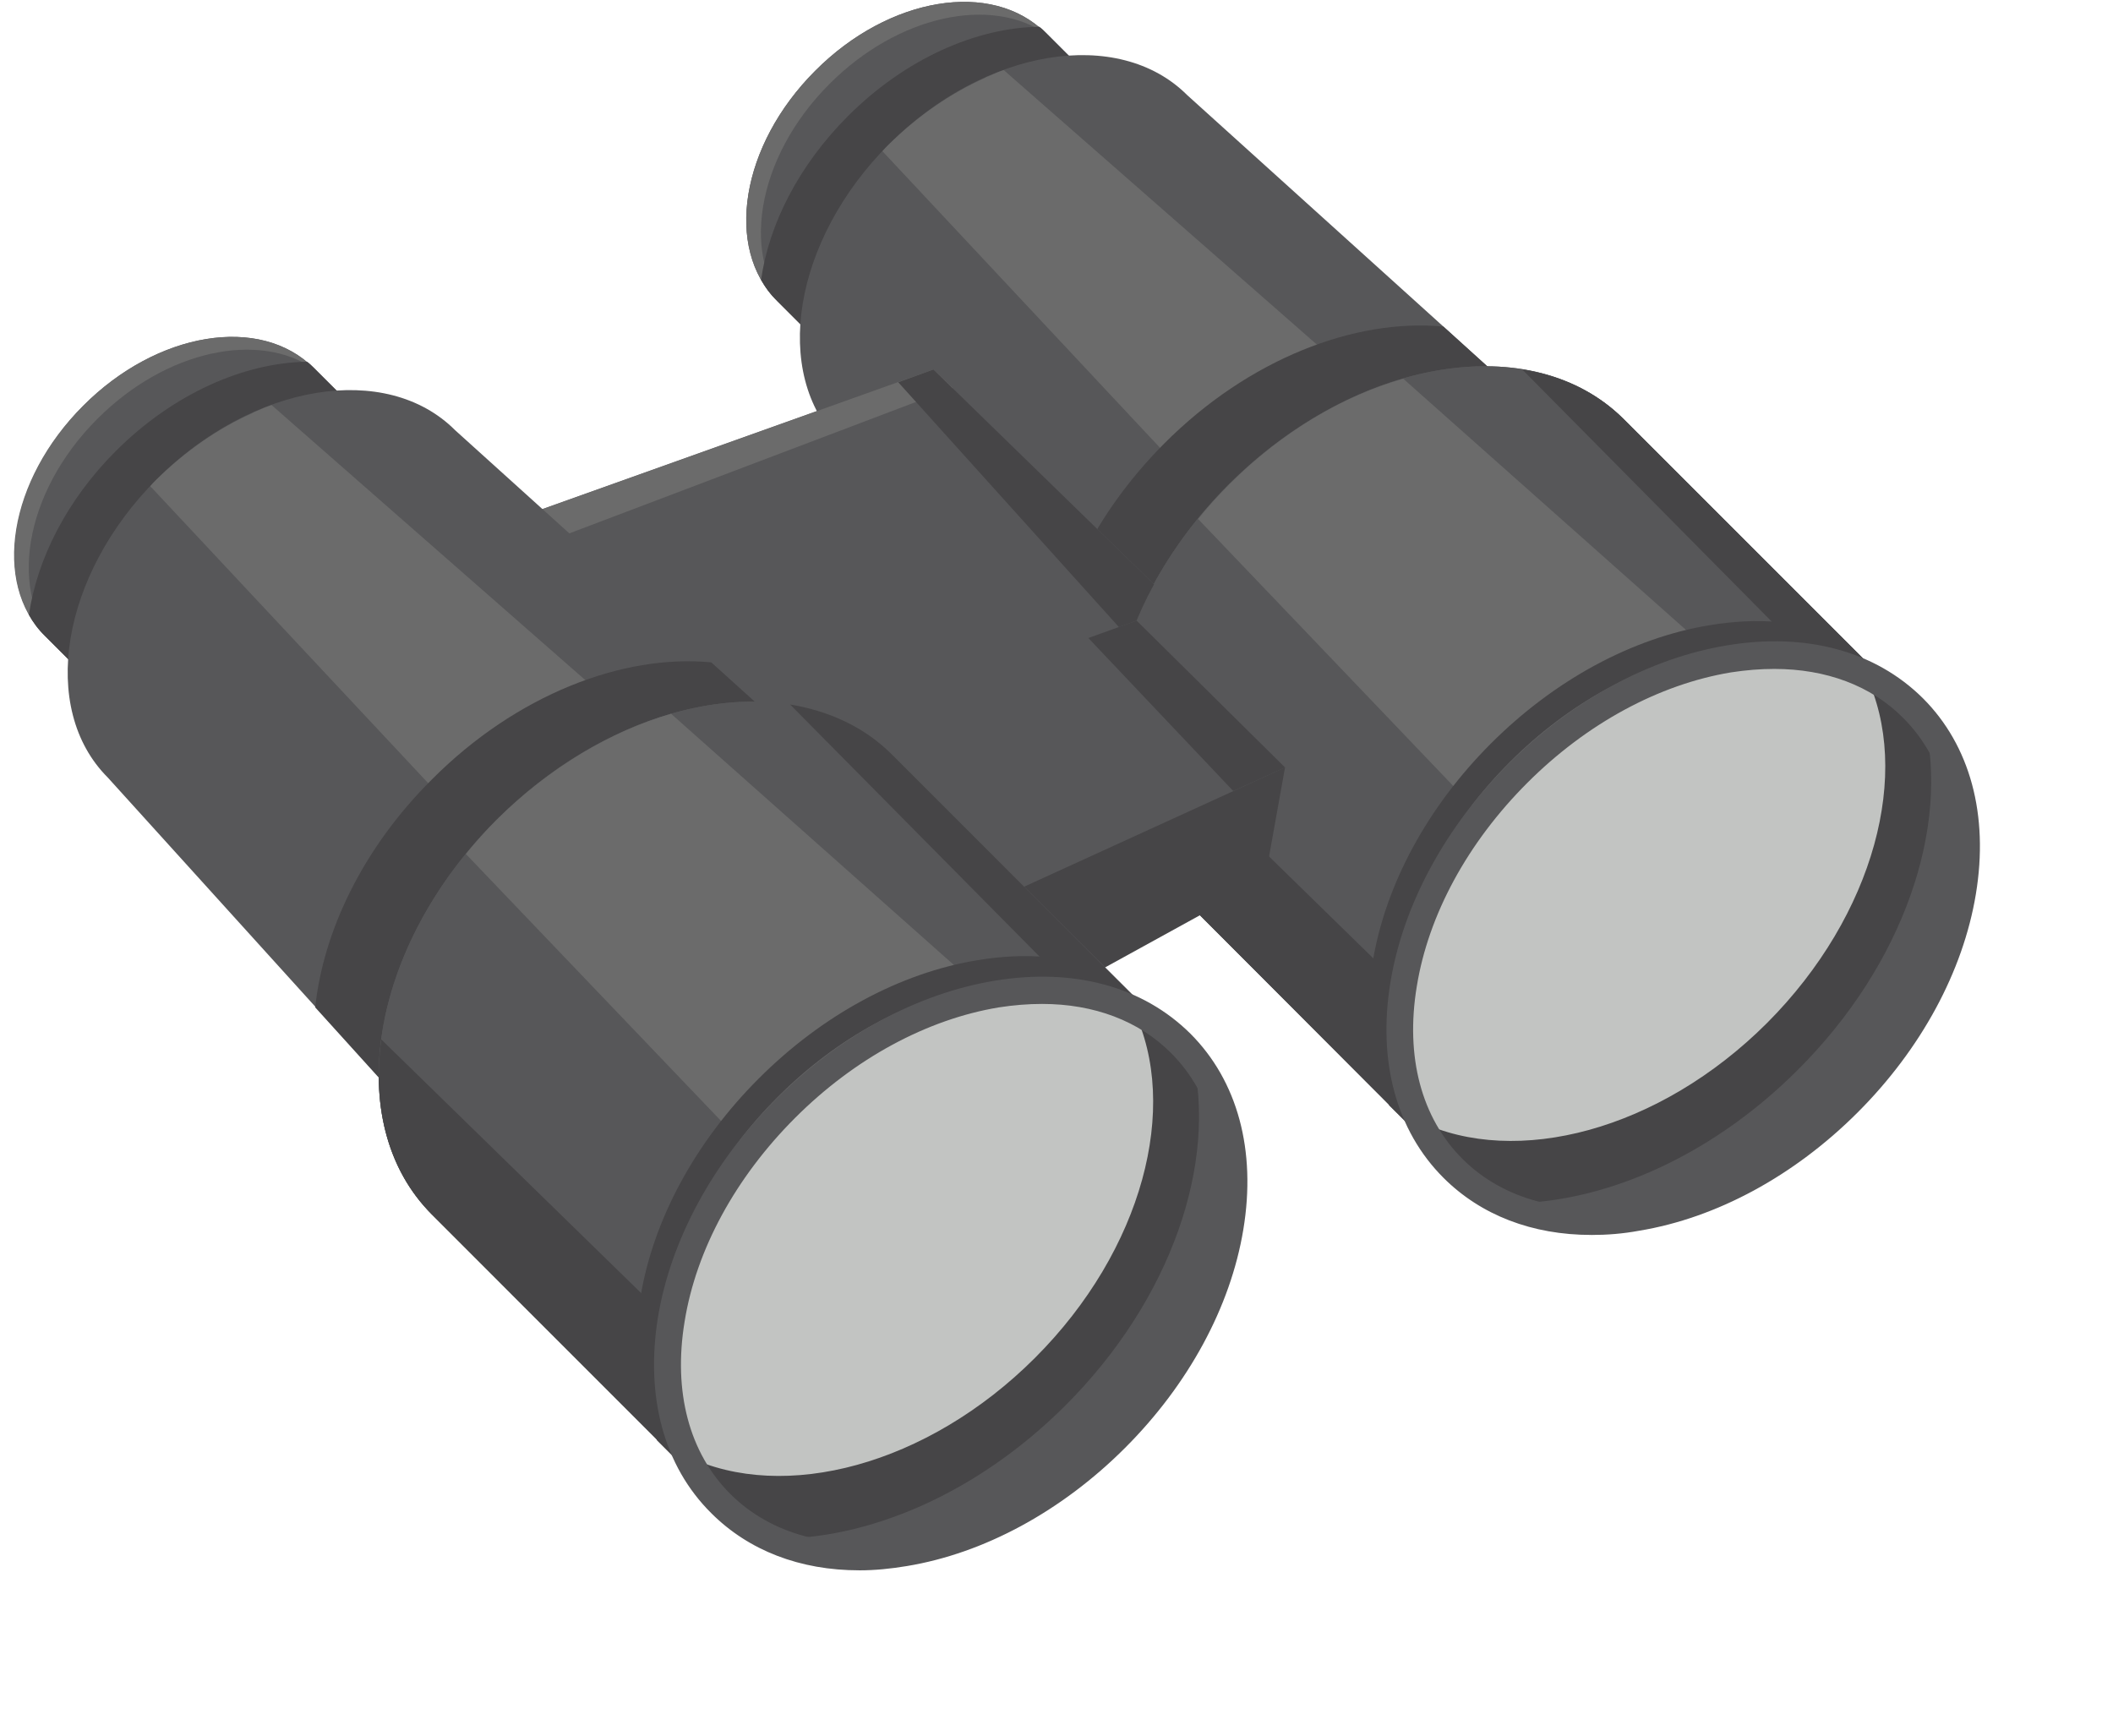 <svg xmlns="http://www.w3.org/2000/svg" width="84" height="69" viewBox="0 0 84 69">
    <g fill="none" fill-rule="evenodd">
        <g fill-rule="nonzero">
            <g>
                <g>
                    <g transform="translate(-459 -1399) translate(459 1399) translate(.458 .066) translate(29.184)">
                        <path fill="#575759" d="M11.92 1.244C9.8-.876 5.698-.2 2.764 2.75-.185 5.7-.86 9.8 1.26 11.904l5.928 5.929L17.864 7.158l-5.945-5.914z"/>
                        <path fill="#6B6B6B" d="M1.843 12.41C-.277 10.292.4 6.19 3.348 3.257 6.068.538 9.77-.246 11.981 1.306l-.062-.062C9.8-.876 5.7-.2 2.765 2.75-.185 5.7-.86 9.8 1.26 11.904l5.928 5.929.047-.046-5.392-5.376z"/>
                        <path fill="#464547" d="M.614 11.06c.17.306.384.598.646.844l5.928 5.929L17.864 7.158l-5.93-5.93c-.076-.076-.168-.168-.26-.23-2.489.031-5.315 1.26-7.604 3.549C2.104 6.513.922 8.863.614 11.059z"/>
                        <path fill="#575759" d="M17.556 3.717C14.822.983 9.508 1.86 5.7 5.667c-3.81 3.81-4.685 9.125-1.951 11.859L15.82 30.858l15.083-15.083L17.556 3.717z"/>
                        <path fill="#6B6B6B" d="M17.326 18.647l6.39-4.132L10.26 2.72c-.184.061-.368.138-.568.23-.015 0-.015 0-.03.015-.062.016-.108.047-.17.077-1.336.6-2.641 1.49-3.824 2.658-.077.076-.154.153-.23.245l11.888 12.703z"/>
                        <path fill="#464547" d="M11.996 26.65l3.81 4.208 15.083-15.083-3.149-2.857c-3.517-.338-7.757 1.29-11.105 4.654-2.734 2.75-4.332 6.052-4.639 9.078z"/>
                        <path fill="#575759" d="M34.913 16.604c-3.625-3.625-10.644-2.457-15.698 2.58-5.053 5.039-6.205 12.074-2.58 15.699l11.474 11.504 18.294-18.294-11.49-11.489z"/>
                        <path fill="#575759" d="M34.913 16.604c-3.625-3.625-10.644-2.457-15.698 2.58-5.053 5.039-6.205 12.074-2.58 15.699l11.474 11.504 18.294-18.294-11.49-11.489z"/>
                        <path fill="#6B6B6B" d="M19.215 19.2c-.445.445-.844.89-1.228 1.367l15.605 16.328 9.477-6.866L26.143 14.99c-2.381.676-4.823 2.105-6.928 4.209z"/>
                        <path fill="#464547" d="M30.874 14.623l14.423 14.576 1.106-1.106-11.49-11.489c-1.075-1.075-2.473-1.736-4.04-1.981z"/>
                        <ellipse cx="37.265" cy="37.239" fill="#575759" rx="9.277" ry="12.933" transform="rotate(45 37.265 37.239)"/>
                        <ellipse cx="37.265" cy="37.239" fill="#575759" rx="9.277" ry="12.933" transform="rotate(45 37.265 37.239)"/>
                        <path fill="#464547" d="M46.863 28.616c-.153-.185-.307-.354-.46-.523-1.29-1.29-3.011-1.966-4.931-2.089-3.579.2-7.572 2.028-10.829 5.284-1.72 1.72-3.026 3.625-3.917 5.576-1.274 3.625-.89 7.235 1.383 9.508.583.584 1.275 1.044 2.012 1.398 3.794.076 8.171-1.767 11.704-5.3 4.224-4.208 6.037-9.646 5.038-13.854z"/>
                        <path fill="#464547" d="M28.631 45.865c-.292-.2-.568-.43-.83-.691-1.628-1.628-2.273-4.055-1.812-6.85.476-2.858 2.028-5.73 4.393-8.096 2.366-2.365 5.238-3.932 8.095-4.392.583-.093 1.167-.139 1.72-.139 2.074 0 3.855.676 5.13 1.951.261.261.492.538.692.83l.368-.37-2.887-2.887c-1.521-.599-3.288-.753-5.192-.43-3.072.507-6.16 2.181-8.679 4.7-2.519 2.52-4.193 5.607-4.7 8.679-.353 2.135-.123 4.085.66 5.714l2.52 2.503.522-.522z"/>
                        <path fill="#464547" d="M14.623 27.94c-.369 2.703.276 5.222 2.012 6.958l11.474 11.49 1.075-1.076.768-2.396-15.33-14.976z"/>
                        <path fill="#C2C4C2" d="M44.529 26.772c-3.84-1.843-9.539-.368-13.824 3.917-4.286 4.286-5.76 9.984-3.917 13.824 3.84 1.843 9.538.369 13.824-3.917 4.27-4.285 5.76-9.984 3.917-13.824z"/>
                        <g fill="#575759">
                            <path d="M8.279 23.685c-2.35 0-4.393-.783-5.883-2.273C.522 19.538-.23 16.773.292 13.624c.507-3.072 2.181-6.159 4.7-8.678 2.519-2.52 5.606-4.193 8.678-4.7 3.15-.522 5.899.23 7.788 2.104 1.874 1.874 2.626 4.639 2.104 7.788-.507 3.072-2.18 6.159-4.7 8.678-2.519 2.519-5.606 4.193-8.678 4.7-.66.123-1.29.17-1.905.17zm7.265-22.502c-.553 0-1.121.046-1.72.138-2.857.476-5.73 2.027-8.095 4.393-2.365 2.365-3.932 5.238-4.393 8.095-.46 2.795.185 5.222 1.813 6.85 1.628 1.628 4.055 2.273 6.85 1.813 2.857-.476 5.73-2.028 8.095-4.393 2.366-2.366 3.932-5.238 4.393-8.095.46-2.796-.184-5.222-1.812-6.85-1.275-1.29-3.072-1.951-5.13-1.951z" transform="translate(25.344 25.344)"/>
                        </g>
                    </g>
                    <path fill="#575759" d="M45.42 23.163l-8.771-8.54-19.83 7.08 9.8 10.261 17.971-7.02c.23-.598.507-1.197.83-1.781z" transform="translate(-459 -1399) translate(459 1399) translate(.458 .066)"/>
                    <path fill="#6B6B6B" d="M36.649 14.623L16.819 21.704 17.848 22.779 37.417 15.36z" transform="translate(-459 -1399) translate(459 1399) translate(.458 .066)"/>
                    <path fill="#464547" d="M44.221 25.083l.37-.138c.23-.6.506-1.198.829-1.782l-8.771-8.54-1.398.507 8.97 9.953zM50.627 30.444L49.828 34.898 36.649 42.148 33.423 30.444z" transform="translate(-459 -1399) translate(459 1399) translate(.458 .066)"/>
                    <path fill="#575759" d="M37.048 36.649L50.627 30.444 44.728 24.607 28.631 30.444z" transform="translate(-459 -1399) translate(459 1399) translate(.458 .066)"/>
                    <path fill="#464547" d="M48.568 31.38L50.627 30.444 44.728 24.607 42.808 25.298z" transform="translate(-459 -1399) translate(459 1399) translate(.458 .066)"/>
                    <g transform="translate(-459 -1399) translate(459 1399) translate(.458 .066) translate(0 13.21)">
                        <path fill="#575759" d="M12.012 1.352C9.892-.768 5.79-.092 2.857 2.857c-2.934 2.95-3.625 7.05-1.505 9.155L7.28 17.94 17.956 7.265l-5.944-5.913z"/>
                        <path fill="#6B6B6B" d="M1.92 12.518C-.2 10.398.476 6.298 3.425 3.364c2.719-2.719 6.42-3.502 8.633-1.95l-.062-.062c-2.12-2.12-6.22-1.444-9.154 1.505-2.95 2.95-3.625 7.05-1.506 9.155l5.93 5.928.045-.046-5.391-5.376z"/>
                        <path fill="#464547" d="M.691 11.167c.17.307.384.599.645.845l5.93 5.928L17.94 7.265l-5.928-5.929c-.077-.076-.17-.169-.262-.23-2.488.03-5.314 1.26-7.603 3.548C2.181 6.62 1.014 8.97.691 11.167z"/>
                        <path fill="#575759" d="M17.633 3.825C14.9 1.09 9.585 1.966 5.775 5.775c-3.809 3.81-4.684 9.124-1.95 11.858l12.073 13.333L30.98 15.882 17.633 3.825z"/>
                        <path fill="#6B6B6B" d="M17.403 18.755l6.39-4.132L10.337 2.826c-.184.062-.368.138-.568.23-.015 0-.015 0-.03.016-.062.015-.108.046-.17.077-1.336.599-2.642 1.49-3.824 2.657-.077.077-.154.154-.23.246l11.888 12.703z"/>
                        <path fill="#464547" d="M12.073 26.772l3.81 4.21 15.083-15.084-3.149-2.842c-3.517-.338-7.757 1.29-11.105 4.654-2.734 2.719-4.316 6.021-4.639 9.062z"/>
                        <path fill="#575759" d="M34.99 16.727c-3.625-3.625-10.644-2.458-15.698 2.58-5.053 5.039-6.205 12.073-2.58 15.698L28.2 46.495 46.495 28.2 34.99 16.727z"/>
                        <path fill="#575759" d="M34.99 16.727c-3.625-3.625-10.644-2.458-15.698 2.58-5.053 5.039-6.205 12.073-2.58 15.698L28.2 46.495 46.495 28.2 34.99 16.727z"/>
                        <path fill="#6B6B6B" d="M19.292 19.308c-.445.445-.845.89-1.229 1.367L33.67 37.002l9.477-6.866L26.22 15.1c-2.381.691-4.824 2.12-6.928 4.209z"/>
                        <path fill="#464547" d="M30.95 14.73l14.423 14.577L46.48 28.2 34.99 16.711c-1.075-1.075-2.473-1.72-4.04-1.98z"/>
                        <ellipse cx="37.337" cy="37.358" fill="#575759" rx="9.277" ry="12.933" transform="rotate(45 37.337 37.358)"/>
                        <ellipse cx="37.337" cy="37.358" fill="#575759" rx="9.277" ry="12.933" transform="rotate(45 37.337 37.358)"/>
                        <path fill="#464547" d="M46.94 28.739c-.153-.185-.307-.354-.46-.523-1.29-1.29-3.011-1.966-4.931-2.089-3.58.2-7.573 2.028-10.829 5.284-1.72 1.72-3.026 3.625-3.917 5.576-1.275 3.625-.89 7.234 1.383 9.508.583.583 1.274 1.044 2.012 1.397 3.794.077 8.171-1.766 11.704-5.299 4.224-4.224 6.037-9.661 5.038-13.854z"/>
                        <path fill="#464547" d="M28.708 45.972c-.292-.2-.568-.43-.83-.69-1.628-1.629-2.273-4.056-1.812-6.851.476-2.857 2.027-5.73 4.393-8.095 2.365-2.365 5.238-3.932 8.095-4.393.583-.092 1.167-.138 1.72-.138 2.074 0 3.855.676 5.13 1.95.261.262.492.538.691.83l.369-.369-2.888-2.887c-1.52-.6-3.287-.753-5.191-.43-3.072.506-6.16 2.18-8.679 4.7-2.519 2.519-4.193 5.606-4.7 8.678-.353 2.135-.123 4.086.66 5.714l2.52 2.52.522-.539z"/>
                        <path fill="#464547" d="M14.7 28.047c-.37 2.704.276 5.223 2.012 6.958L28.2 46.495l1.075-1.075.768-2.397L14.7 28.047z"/>
                        <path fill="#C2C4C2" d="M44.605 26.88c-3.84-1.843-9.538-.369-13.824 3.917-4.285 4.285-5.76 9.984-3.916 13.824 3.84 1.843 9.538.368 13.824-3.917 4.285-4.285 5.76-9.984 3.916-13.824z"/>
                        <g fill="#575759">
                            <path d="M8.202 23.654c-2.35 0-4.393-.783-5.883-2.273C.43 19.507-.307 16.742.2 13.594c.508-3.072 2.182-6.16 4.7-8.679 2.52-2.519 5.607-4.193 8.68-4.7 3.148-.522 5.897.23 7.787 2.104 1.874 1.874 2.626 4.64 2.104 7.788-.507 3.072-2.181 6.16-4.7 8.678-2.52 2.52-5.606 4.194-8.678 4.7-.646.108-1.275.17-1.89.17zm7.266-22.517c-.553 0-1.122.046-1.72.138-2.858.476-5.73 2.027-8.096 4.393-2.365 2.365-3.932 5.238-4.392 8.095-.461 2.795.184 5.222 1.812 6.85 1.628 1.628 4.055 2.273 6.85 1.813 2.858-.477 5.73-2.028 8.095-4.393 2.366-2.366 3.932-5.238 4.393-8.095.461-2.796-.184-5.222-1.812-6.85-1.275-1.276-3.057-1.951-5.13-1.951z" transform="translate(25.498 25.498)"/>
                        </g>
                    </g>
                </g>
            </g>
        </g>
    </g>
</svg>
